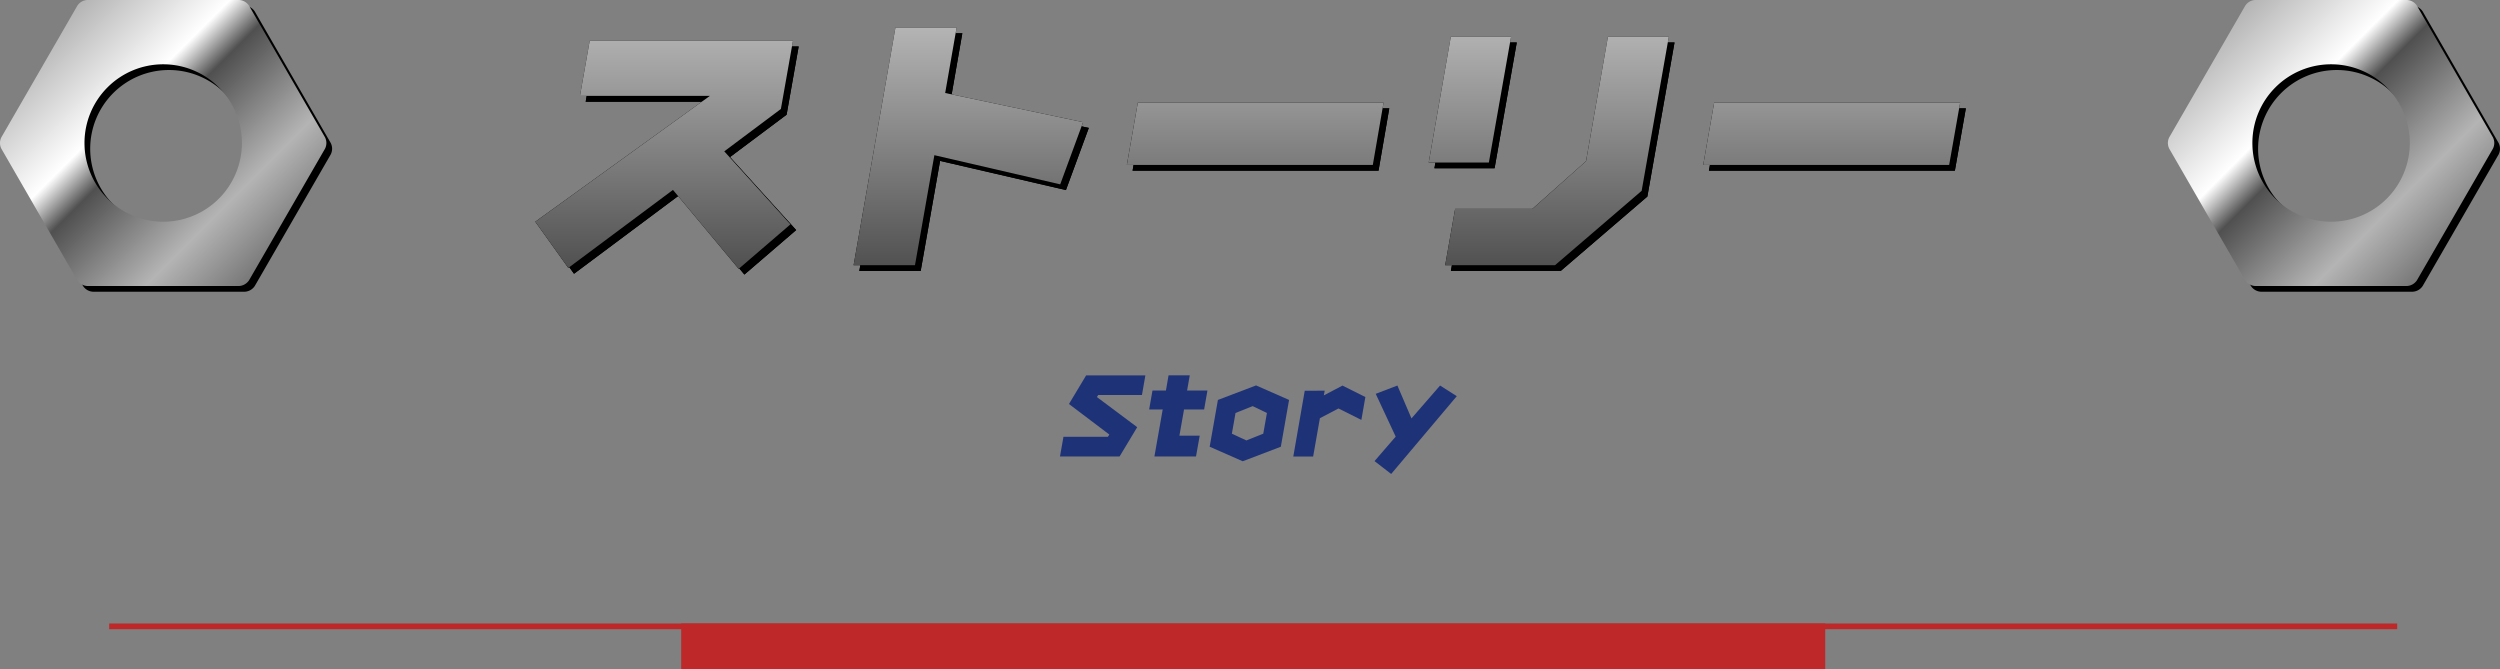 <svg xmlns="http://www.w3.org/2000/svg" xmlns:xlink="http://www.w3.org/1999/xlink" width="437.06" height="117" viewBox="0 0 437.06 117"><rect x="0" y="0" width="437.06" height="117" fill="#808080" stroke="none"/><defs><style>.a{fill:url(#a);}.b{fill:#1e3278;}.c{fill:#be2828;}.d{fill:none;stroke:#be2828;stroke-miterlimit:10;}.e{fill:url(#f);}.f{fill:url(#g);}</style><linearGradient id="a" x1="218.13" y1="46.98" x2="218.13" y2="4.81" gradientUnits="userSpaceOnUse"><stop offset="0" stop-color="#505050"/><stop offset="1" stop-color="#b4b4b4"/></linearGradient><linearGradient id="f" x1="8.99" y1="5.46" x2="48.07" y2="44.54" gradientUnits="userSpaceOnUse"><stop offset="0" stop-color="#b4b4b4"/><stop offset="0.33" stop-color="#fff"/><stop offset="0.45" stop-color="#505050"/><stop offset="0.78" stop-color="#b4b4b4"/><stop offset="1" stop-color="#787878"/></linearGradient><linearGradient id="g" x1="387.99" y1="5.46" x2="427.07" y2="44.54" xlink:href="#f"/></defs><title>story_tit</title><path d="M139.63,8.12l-2.11,11.93-9.9,7.41,11.57,12.76L130.14,48l-11.49-13.8-18.3,13.66-5.77-8.08,30.53-22H102.39l1.71-9.64Z"/><path d="M168.24,5.81l-2,11.45,24.11,5.1-4,10.87-22-5.1-3.39,19.23H150.23l7.32-41.55Z"/><path d="M242.88,18.94,241,29.84H198l1.92-10.9Z"/><path d="M265.17,7.42l-3.88,22H250.77l3.87-22Zm27.58,0L288,34.36l-15.14,13H253.65l1.74-9.84h13.5l9.39-8.35,3.83-21.75Z"/><path d="M343.68,18.94l-1.92,10.9h-43l1.92-10.9Z"/><path d="M139.63,8.12l-2.11,11.93-9.9,7.41,11.57,12.76L130.14,48l-11.49-13.8-18.3,13.66-5.77-8.08,30.53-22H102.39l1.71-9.64Z"/><path d="M168.24,5.81l-2,11.45,24.11,5.1-4,10.87-22-5.1-3.39,19.23H150.23l7.32-41.55Z"/><path d="M242.88,18.94,241,29.84H198l1.92-10.9Z"/><path d="M265.17,7.42l-3.88,22H250.77l3.87-22Zm27.58,0L288,34.36l-15.14,13H253.65l1.74-9.84h13.5l9.39-8.35,3.83-21.75Z"/><path d="M343.68,18.94l-1.92,10.9h-43l1.92-10.9Z"/><path d="M138.63,7.12l-2.11,11.93-9.9,7.41,11.57,12.76L129.14,47l-11.49-13.8L99.35,46.84l-5.77-8.08,30.53-22H101.39l1.71-9.64Z"/><path d="M167.24,4.81l-2,11.45,24.11,5.1-4,10.87-22-5.1-3.39,19.23H149.23l7.32-41.55Z"/><path d="M241.88,17.94,240,28.84H197l1.92-10.9Z"/><path d="M264.17,6.42l-3.88,22H249.77l3.87-22Zm27.58,0L287,33.36l-15.14,13H252.65l1.74-9.84h13.5l9.39-8.35,3.83-21.75Z"/><path d="M342.68,17.94l-1.92,10.9h-43l1.92-10.9Z"/><path class="a" d="M138.63,7.12l-2.11,11.93-9.9,7.41,11.57,12.76L129.14,47l-11.49-13.8L99.35,46.84l-5.77-8.08,30.53-22H101.39l1.71-9.64Z"/><path class="a" d="M167.24,4.81l-2,11.45,24.11,5.1-4,10.87-22-5.1-3.39,19.23H149.23l7.32-41.55Z"/><path class="a" d="M241.88,17.94,240,28.84H197l1.92-10.9Z"/><path class="a" d="M264.17,6.42l-3.88,22H249.77l3.87-22Zm27.58,0L287,33.36l-15.14,13H252.65l1.74-9.84h13.5l9.39-8.35,3.83-21.75Z"/><path class="a" d="M342.68,17.94l-1.92,10.9h-43l1.92-10.9Z"/><path class="b" d="M199.64,69.06H192l-.24.35,7.05,5.27-3.08,5.12H185.31l.61-3.44h7.76l.26-.39-7.06-5.34,3-5h10.36Z"/><path class="b" d="M211.09,68.28l-.58,3.3H207l-.81,4.58h3.55l-.65,3.64h-7.27l1.45-8.22H200.9l.58-3.3h2.35l.46-2.66H208l-.47,2.66Z"/><path class="b" d="M225.36,69.92l-1.44,8.18-6.66,2.54-5.78-2.54,1.44-8.18,6.67-2.54ZM216,72.2l-.64,3.62L217.9,77l2.95-1.18.64-3.62L219,71Z"/><path class="b" d="M231.59,68.3l-.15.82,3.26-1.71,4,2-.7,4-4-2-3.25,1.7-1.18,6.7h-3.47l2-11.5Z"/><path class="b" d="M254.68,69.26l-11.47,13.6-2.91-2.25L244,76.33l-3.49-7.48,3.79-1.45,2.46,5.75,5-5.75Z"/><rect class="c" x="119.09" y="109" width="200" height="8"/><line class="d" x1="19.09" y1="109.5" x2="419.09" y2="109.5"/><path d="M57.82,25a2.2,2.2,0,0,1,0,2L44.54,50a2.23,2.23,0,0,1-1.73,1H16.25a2.2,2.2,0,0,1-1.73-1L1.24,27a2.2,2.2,0,0,1,0-2L14.52,2a2.2,2.2,0,0,1,1.73-1H42.81a2.23,2.23,0,0,1,1.73,1ZM29.53,12.24A13.76,13.76,0,1,0,43.29,26,13.76,13.76,0,0,0,29.53,12.24Z"/><path class="e" d="M56.82,24a2.2,2.2,0,0,1,0,2L43.54,49a2.23,2.23,0,0,1-1.73,1H15.25a2.2,2.2,0,0,1-1.73-1L.24,26a2.2,2.2,0,0,1,0-2L13.52,1a2.2,2.2,0,0,1,1.73-1H41.81a2.23,2.23,0,0,1,1.73,1ZM28.53,11.24A13.76,13.76,0,1,0,42.29,25,13.76,13.76,0,0,0,28.53,11.24Z"/><path d="M436.82,25a2.2,2.2,0,0,1,0,2L423.54,50a2.23,2.23,0,0,1-1.73,1H395.25a2.2,2.2,0,0,1-1.73-1L380.24,27a2.2,2.2,0,0,1,0-2L393.52,2a2.2,2.2,0,0,1,1.73-1h26.56a2.23,2.23,0,0,1,1.73,1ZM408.53,12.24A13.76,13.76,0,1,0,422.29,26,13.76,13.76,0,0,0,408.53,12.24Z"/><path class="f" d="M435.82,24a2.2,2.2,0,0,1,0,2L422.54,49a2.23,2.23,0,0,1-1.73,1H394.25a2.2,2.2,0,0,1-1.73-1L379.24,26a2.2,2.2,0,0,1,0-2L392.52,1a2.2,2.2,0,0,1,1.73-1h26.56a2.23,2.23,0,0,1,1.73,1ZM407.53,11.24A13.76,13.76,0,1,0,421.29,25,13.76,13.76,0,0,0,407.53,11.24Z"/></svg>